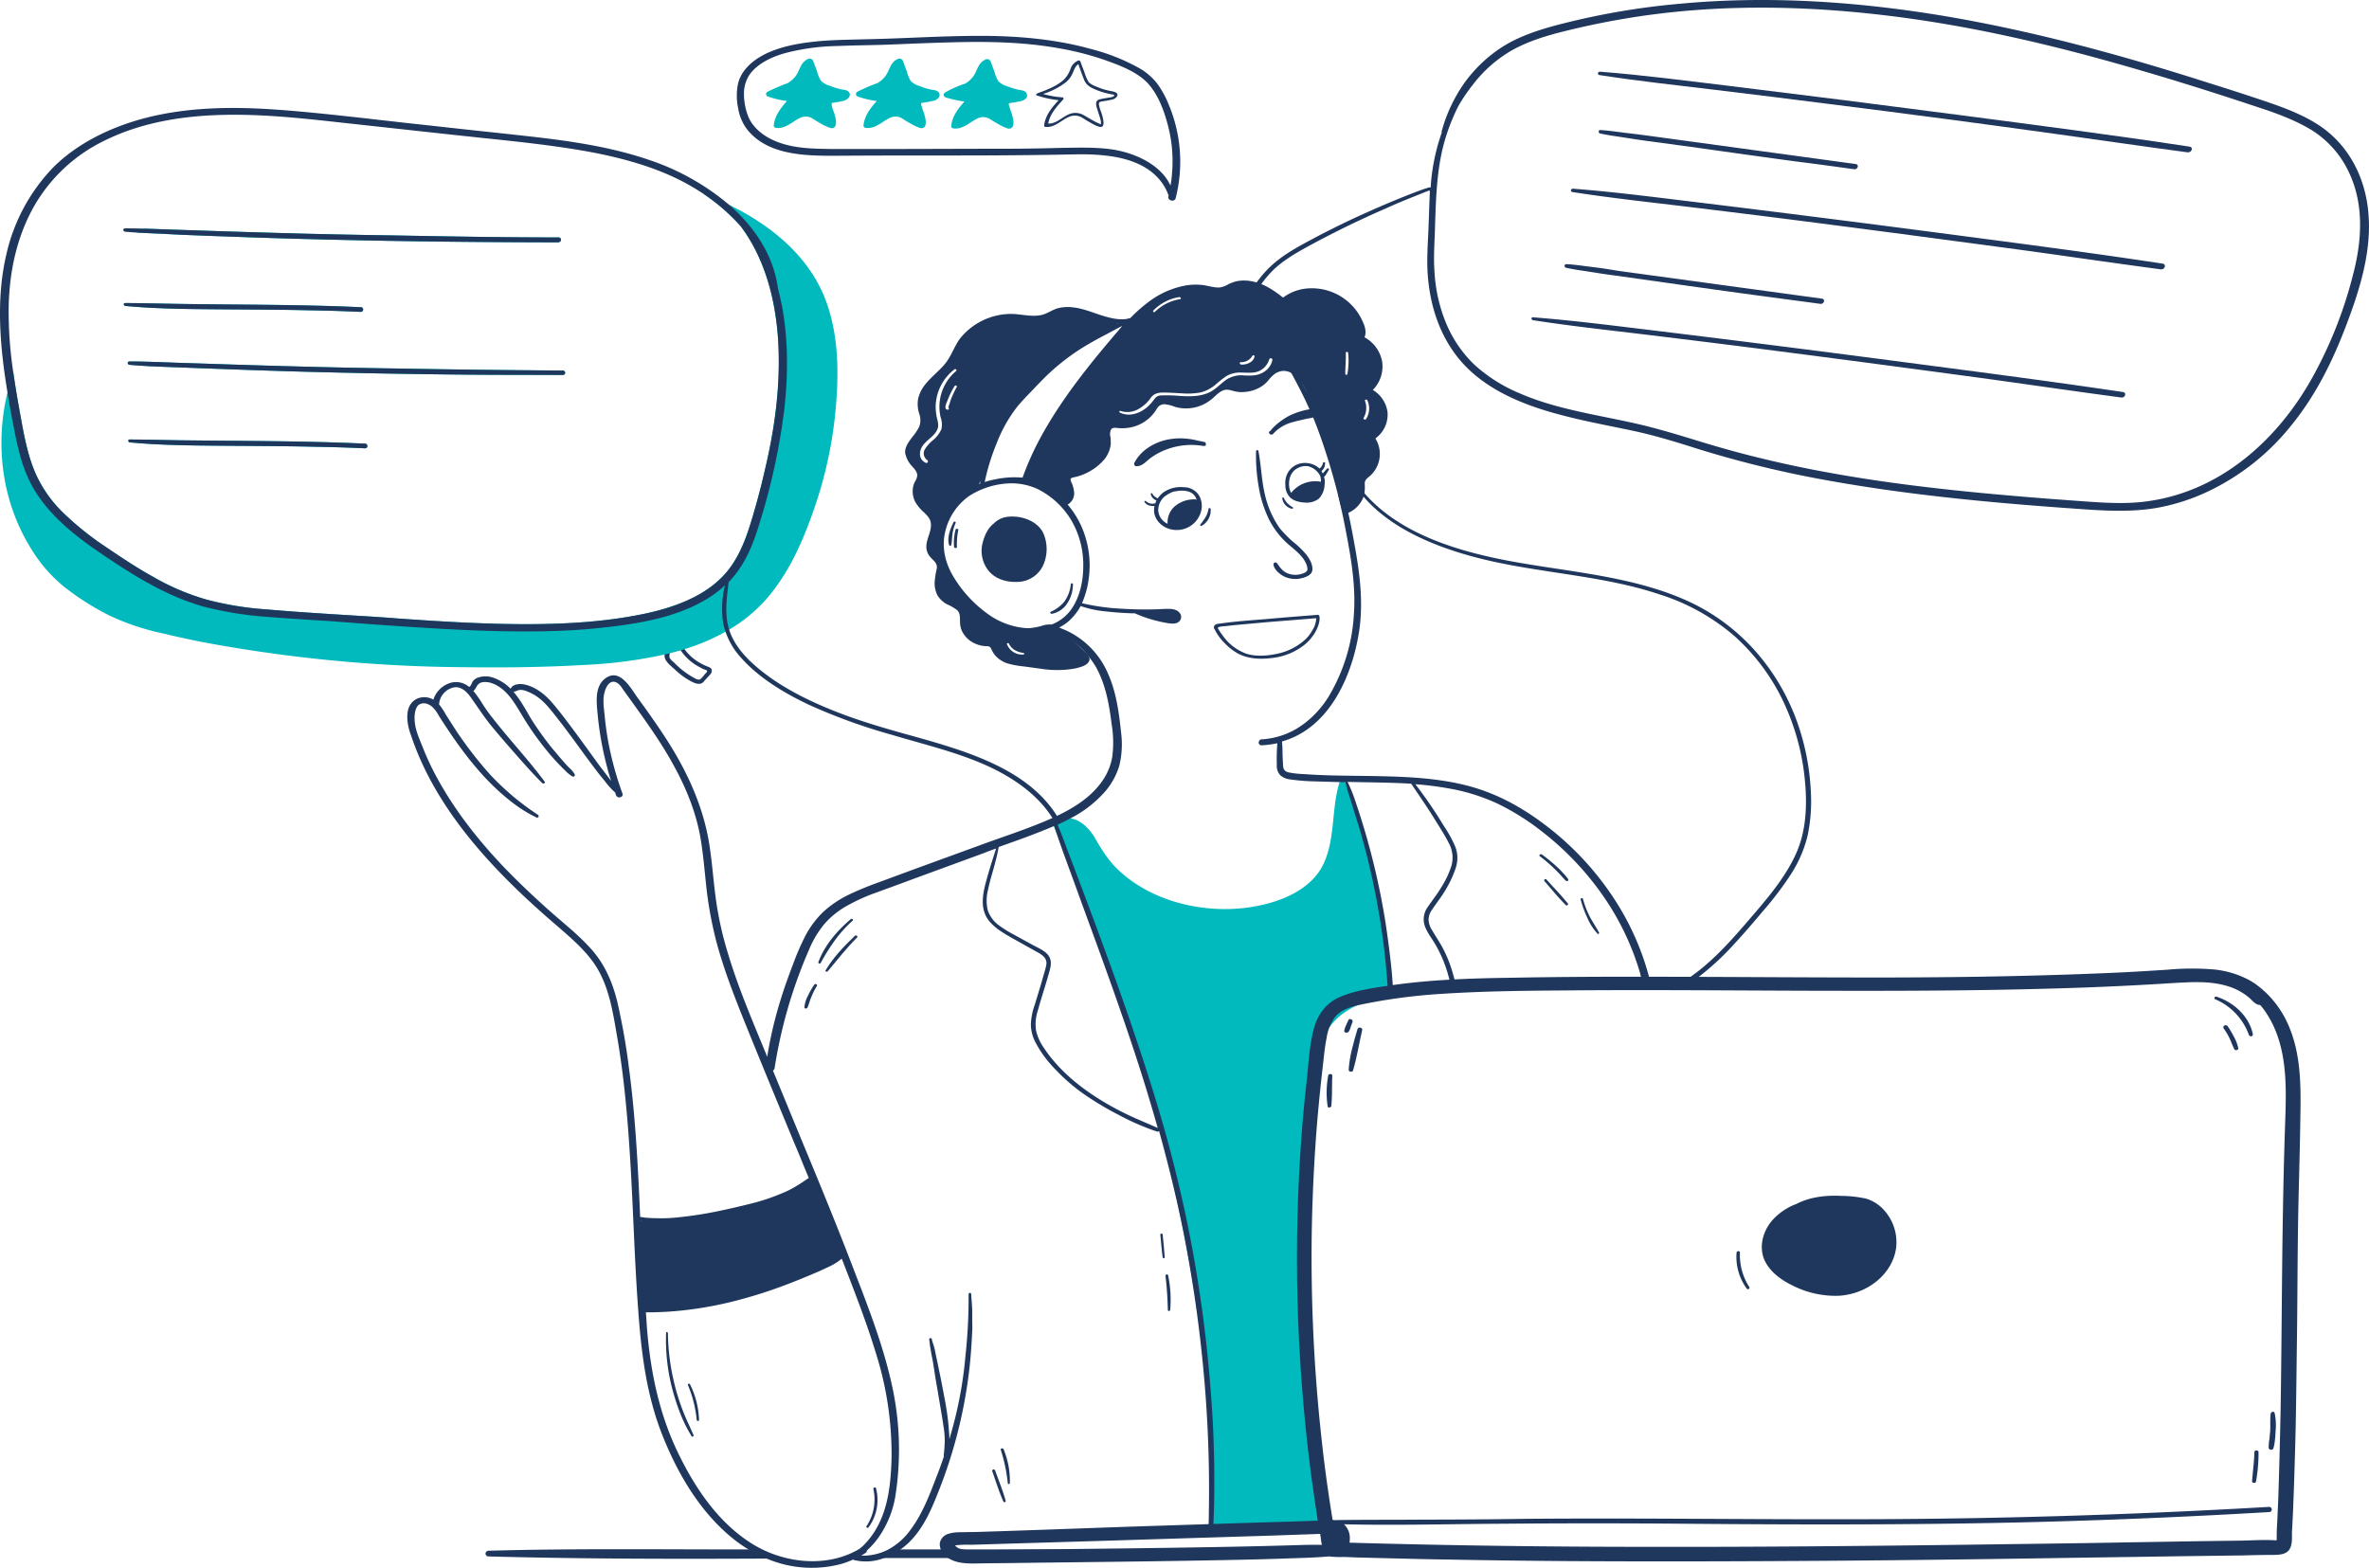 <svg id="Group_501" data-name="Group 501" xmlns="http://www.w3.org/2000/svg" xmlns:xlink="http://www.w3.org/1999/xlink" width="921.522" height="610" viewBox="0 0 921.522 610">
  <defs>
    <clipPath id="clip-path">
      <rect id="Rectangle_829" data-name="Rectangle 829" width="921.522" height="610" fill="none"/>
    </clipPath>
  </defs>
  <g id="Group_500" data-name="Group 500" clip-path="url(#clip-path)">
    <path id="Path_24108" data-name="Path 24108" d="M239.779,225.452a20.617,20.617,0,0,1-4.634-2.514A18.894,18.894,0,0,1,231.1,219a2.328,2.328,0,0,1-.162-.29,23.7,23.7,0,0,1-2.259-4.854.359.359,0,0,0-.1-.209l-.012-.012a.479.479,0,0,0-.684.012c-.209.1-.313.1-.405.209a18.574,18.574,0,0,0-3.336,4.032,8.685,8.685,0,0,0-.973,2.919,3.385,3.385,0,0,0,.266,1.819c.707,1.518,2.421,2.827,3.638,3.939a29.554,29.554,0,0,0,4.437,3.533c1.309.811,3.336,2.12,5.051,2.12a2.462,2.462,0,0,0,2.016-1.112c.707-.8,1.413-1.506,2.12-2.317a2.429,2.429,0,0,0,.811-1.923c-.1-.8-.915-1.112-1.726-1.413m-1.008,3.035a10.334,10.334,0,0,1-1.715,1.912c-.707.51-1.911-.2-2.618-.6a32.328,32.328,0,0,1-7.577-5.85c-.707-.614-1.61-1.321-1.807-2.12a5,5,0,0,1,.093-1.494,5.265,5.265,0,0,1,.405-1.228,11.517,11.517,0,0,1,2.329-3.835,10.152,10.152,0,0,0,1.529,3.9,19.864,19.864,0,0,0,7.646,6.685,8.907,8.907,0,0,0,1.715.811c.405.2.915.2.915.6s-.614.915-.915,1.216" transform="translate(35.367 33.839)" fill="#1f375d"/>
    <path id="Path_24109" data-name="Path 24109" d="M415.373,38.693a37.017,37.017,0,0,0-4.437-8.075,24,24,0,0,0-7.067-6.059A77.634,77.634,0,0,0,385.3,17.192c-13.323-3.73-27.445-5.039-41.37-5.144-15.35-.1-30.584,1.008-45.923,1.309-7.067.209-14.134.209-21.1,1.008-6.36.707-13.021,2.027-18.663,4.854-4.947,2.514-9.291,6.453-10.4,11.6a23.37,23.37,0,0,0,.1,9.488,18.116,18.116,0,0,0,3.429,8.075c8.075,10.3,23.112,10.392,35.728,10.3,15.142-.1,30.48-.1,45.413-.1s29.97-.1,45.008-.405c12.118-.3,26.947.51,34.72,10.3a19.794,19.794,0,0,1,3.128,5.746c0,.1-.1.209-.1.3-.394,1.622,2.433,2.329,2.827.707a57.376,57.376,0,0,0-2.722-36.527m1.309,26.947a35.158,35.158,0,0,1-.6,4.646c-3.626-8.075-13.821-12.825-23.112-14.134-6.754-.9-13.624-.6-20.482-.51q-11.052.313-22.1.313c-14.736,0-29.472.093-44.2.093h-22.1c-6.87-.093-13.925-.2-20.285-2.526-5.155-1.807-9.894-5.248-11.909-9.986a24.344,24.344,0,0,1-1.715-8.978,13.153,13.153,0,0,1,2.421-7.774c3.128-4.136,8.573-6.661,13.728-8.075A86.386,86.386,0,0,1,286.7,15.987c7.171-.3,14.238-.3,21.4-.6,7.472-.313,14.84-.614,22.3-.811,13.925-.405,28.059-.209,41.88,2.224a112.958,112.958,0,0,1,19.382,5.039c5.85,2.12,12.419,4.75,16.254,9.384s5.955,10.7,7.356,16.346a54.263,54.263,0,0,1,1.413,18.073" transform="translate(39.213 1.908)" fill="#1f375d"/>
    <path id="Path_24110" data-name="Path 24110" d="M257.692,32.638a79.009,79.009,0,0,1,7.973-3.431,10.626,10.626,0,0,0,2.826-2.422c2.018-2.421,1.917-5.752,5.349-7.065a1.453,1.453,0,0,1,1.716.908c.505,1.313,1.009,2.726,1.514,4.037a11.576,11.576,0,0,0,1.513,3.633,8.07,8.07,0,0,0,3.634,2.018,22.688,22.688,0,0,0,4.238,1.313c1.009.2,2.221.2,2.927,1.009a1.671,1.671,0,0,1,.1,2.119,4.3,4.3,0,0,1-2.322,1.413c-1.311.3-2.624.505-3.935.707-.505.1-.505,0-.505.5,0,.2.1.505.1.707a11.038,11.038,0,0,0,.505,1.716,17.241,17.241,0,0,1,.908,3.027c.3,1.313.606,4.441-2.018,3.836a16.7,16.7,0,0,1-3.331-1.514c-1.11-.606-2.12-1.211-3.23-1.917a4.987,4.987,0,0,0-5.147-.505c-3.027,1.413-5.55,4.239-9.183,3.937-.606,0-1.211-.4-1.11-1.009.4-3.735,2.624-6.661,5.147-9.487a35.588,35.588,0,0,1-7.368-1.716.957.957,0,0,1-.723-1.145q.007-.033.017-.066a.68.68,0,0,1,.4-.606" transform="translate(40.773 3.119)" fill="#00babe"/>
    <path id="Path_24111" data-name="Path 24111" d="M295.8,29.207a10.626,10.626,0,0,0,2.826-2.422c2.018-2.421,1.917-5.752,5.349-7.065a1.453,1.453,0,0,1,1.716.908c.505,1.313,1.009,2.725,1.514,4.037a13.224,13.224,0,0,0,1.513,3.734,8.07,8.07,0,0,0,3.634,2.018,22.689,22.689,0,0,0,4.238,1.313c1.009.2,2.221.2,2.928,1.009a1.671,1.671,0,0,1,.1,2.119,3.865,3.865,0,0,1-2.422,1.313c-1.311.3-2.624.5-3.935.707-.505.1-.505,0-.505.5a1.863,1.863,0,0,0,.2.707,11.034,11.034,0,0,0,.505,1.716,17.241,17.241,0,0,1,.908,3.027c.3,1.313.606,4.441-2.018,3.836a16.766,16.766,0,0,1-3.331-1.514c-1.11-.606-2.12-1.211-3.23-1.917a4.987,4.987,0,0,0-5.147-.505c-3.027,1.413-5.55,4.239-9.183,3.937-.606,0-1.211-.4-1.11-1.01.4-3.734,2.624-6.66,5.147-9.486a35.663,35.663,0,0,1-7.368-1.716,1.1,1.1,0,0,1-.706-1.211,2.113,2.113,0,0,1,.4-.606,70.195,70.195,0,0,1,7.973-3.431" transform="translate(45.553 3.119)" fill="#00babe"/>
    <path id="Path_24112" data-name="Path 24112" d="M325.246,29.381a10.626,10.626,0,0,0,2.826-2.422c2.018-2.421,1.917-5.752,5.349-7.065a1.453,1.453,0,0,1,1.716.908c.505,1.313,1.009,2.725,1.514,4.037a11.578,11.578,0,0,0,1.513,3.633,8.081,8.081,0,0,0,3.634,2.018,34.012,34.012,0,0,0,4.238,1.313c1.009.2,2.221.2,2.827,1.009a1.826,1.826,0,0,1,.2,2.119,3.865,3.865,0,0,1-2.422,1.313c-1.311.3-2.624.5-3.935.706-.505.1-.505,0-.505.505a1.863,1.863,0,0,0,.2.707,11.075,11.075,0,0,0,.505,1.716,17.241,17.241,0,0,1,.908,3.027c.3,1.313.606,4.441-2.018,3.937a16.766,16.766,0,0,1-3.331-1.514c-1.11-.606-2.12-1.211-3.23-1.917a4.987,4.987,0,0,0-5.147-.505c-3.027,1.413-5.55,4.239-9.183,3.937-.606,0-1.211-.4-1.11-1.01.4-3.734,2.624-6.66,5.147-9.486a43.416,43.416,0,0,1-7.368-1.615,1.1,1.1,0,0,1-.706-1.211,2.129,2.129,0,0,1,.4-.606,42.757,42.757,0,0,1,7.973-3.532" transform="translate(50.22 3.146)" fill="#00babe"/>
    <path id="Path_24113" data-name="Path 24113" d="M376.63,32.135a22.935,22.935,0,0,1-4.437-1.309c-1.309-.51-3.024-1.112-3.939-2.224a18.546,18.546,0,0,1-1.61-3.835c-.51-1.309-1.008-2.63-1.518-4.032a.667.667,0,0,0-.8-.405A5.189,5.189,0,0,0,361.4,23.25a11.8,11.8,0,0,1-2.526,4.344c-2.317,2.224-5.549,3.638-8.677,4.843-.6.2-1.112.405-1.715.6a1,1,0,0,1-.51.3c-.012.046-.023.081-.035.116a.44.44,0,0,0,.348.5,40.464,40.464,0,0,0,8.376,1.819c-2.734,2.919-5.248,6.047-5.653,9.882a.573.573,0,0,0,.6.51c3.533.3,5.955-2.526,8.886-3.835a5.61,5.61,0,0,1,5.746.5c1.112.707,2.12,1.321,3.232,1.923a13.17,13.17,0,0,0,3.232,1.413c1.912.3,1.413-2.224,1.2-3.232a17.134,17.134,0,0,0-.9-3.024,11.2,11.2,0,0,1-.51-1.715c-.2-.811-.5-1.726.811-1.923s2.618-.405,3.939-.707a3.1,3.1,0,0,0,2.016-1.112c1.2-1.715-1.518-2.12-2.63-2.317m1.216,2.224a4.329,4.329,0,0,1-1.61.394c-1.216.209-2.526.405-3.742.707-2.016.614-1.112,2.827-.707,4.147.3.9.614,1.912.915,2.815a12.449,12.449,0,0,1,.405,1.726v.707c.093.3,0,.3-.209.2l-.5-.2c-2.12-.915-3.939-2.12-5.955-3.232a6.314,6.314,0,0,0-4.854-.707c-3.221.9-5.642,4.136-8.978,3.939.6-3.638,3.336-6.661,5.85-9.4a.6.6,0,0,0,.1-.394.461.461,0,0,0-.5-.405A37,37,0,0,1,350.6,33.34a28.472,28.472,0,0,0,8.573-4.333A8.761,8.761,0,0,0,362,25.474c.614-1.216,1.008-2.931,2.329-3.73.707,2.016,1.413,4.032,2.213,6.047s2.329,2.931,4.449,3.835a29.458,29.458,0,0,0,6.661,1.923c.6.1,1.008.405.2.811" transform="translate(55.145 3.218)" fill="#1f375d"/>
    <path id="Path_24114" data-name="Path 24114" d="M42.1,101.778c6.464,0,12.917.2,19.382.3,24.016.405,48.135.2,72.151,1.309a.913.913,0,1,1,.266,1.807.126.126,0,0,1-.058.012h-.209q-9.679-.452-19.37-.6c-12.315-.3-24.525-.3-36.84-.405-11.805-.1-23.61-.209-35.323-1.309-.707-.209-.707-1.112,0-1.112" transform="translate(6.588 16.131)" fill="#00babe"/>
    <path id="Path_24115" data-name="Path 24115" d="M135.1,149.208a.916.916,0,0,1,.209,1.819H135.1q-9.679-.452-19.37-.6c-12.315-.3-24.525-.3-36.84-.405-11.805-.1-23.61-.2-35.323-1.309-.6-.209-.707-1.112,0-1.112,6.464,0,12.917.2,19.382.3,24.016.3,48.135.2,72.151,1.309" transform="translate(6.828 23.394)" fill="#00babe"/>
    <path id="Path_24116" data-name="Path 24116" d="M57.961,78.9c-3.962-.232-8.028-.336-12.048-.579.927-.533,1.854-1.043,2.792-1.529,3.765.1,7.542.266,11.272.382,6.152.207,12.419.405,18.571.614,21.8.707,43.594,1.309,65.5,1.61,22,.405,44,.811,65.9.811a.9.9,0,0,1,.985.834.919.919,0,0,1-.776.985.29.29,0,0,1-.209.093c-12.407,0-24.827-.093-37.141-.2-21.791-.209-43.7-.6-65.49-1.216-11.006-.3-22-.707-33.006-1.1-5.445-.209-10.9-.405-16.346-.707" transform="translate(7.277 12.171)" fill="#00babe"/>
    <path id="Path_24117" data-name="Path 24117" d="M146.244,124.1q33,.608,65.9.811a.907.907,0,0,1,.915.9.828.828,0,0,1-.846.811h-.07c-12.407,0-24.827,0-37.141-.1-21.791-.2-43.7-.6-65.49-1.2-11.006-.313-22-.707-33.006-1.112l-16.346-.614c-5.445-.2-11.1-.394-16.555-.9-.9-.1-1.008-1.309,0-1.309,6.163,0,12.419.3,18.571.5s12.419.405,18.571.614c21.8.707,43.594,1.309,65.5,1.61" transform="translate(6.797 19.238)" fill="#00babe"/>
    <path id="Path_24118" data-name="Path 24118" d="M325.232,145.942a162.91,162.91,0,0,1-8.573,41.578c-4.344,12.512-9.789,25.232-18.976,35.624a59.328,59.328,0,0,1-14.134,11.5c-.463.29-.927.556-1.39.811a79.562,79.562,0,0,1-15.929,6.777,2,2,0,0,1-.243.081l-1.286.382c-1.4.417-2.827.8-4.263,1.159-.66.162-1.321.324-1.981.475a181.208,181.208,0,0,1-30.92,4.043c-15.431.9-30.978,1.112-46.421.9A572.365,572.365,0,0,1,86.455,240.9c-7.774-1.309-15.443-2.919-23.008-4.738A95.584,95.584,0,0,1,42.559,229.2,103.648,103.648,0,0,1,24.892,218a57.367,57.367,0,0,1-13.114-15.234C.645,184.682-2.089,162.717,2.835,142.385a78.606,78.606,0,0,1,2.271-7.727c.88,6.233,2.016,12.6,3.232,19.254,1.321,7.275,2.734,13.832,5.457,20.088a49.769,49.769,0,0,0,11.5,15.941,116.091,116.091,0,0,0,15.744,12.512c7.264,4.947,12.917,8.584,18.362,11.608A92.349,92.349,0,0,0,80.2,222.947a123.125,123.125,0,0,0,23.413,3.835c11.5,1.008,23.2,1.715,34.512,2.421,5.051.3,10.195.6,15.246,1.008l1.2.1c15.744,1.112,32,2.12,48.043,2.213,19.173.1,34.407-1.2,47.939-4.032,16.242-3.429,27.248-9.384,33.6-18.269,4.043-5.653,6.267-12.106,7.982-17.655,2.016-6.661,3.927-13.728,5.549-20.992,3.835-16.346,5.445-30.781,5.144-44.312-.3-15.13-3.429-34.512-14.84-49.642a76.329,76.329,0,0,0-14.481-12.558c3.441,1.309,6.824,2.769,10.114,4.368,16.543,8.063,30.7,19.9,37.176,36.238,5.039,12.825,5.445,26.842,4.437,40.269" transform="translate(0.077 10.313)" fill="#00babe"/>
    <path id="Path_24119" data-name="Path 24119" d="M537.339,43.671c3.633.2,7.266.807,10.8,1.211s7.367.908,11,1.413c25.836,3.532,51.773,7.065,77.609,10.6,1.513.2.807,2.22-.606,2.018-7.266-1.009-14.633-2.018-21.9-2.926-12.816-1.716-25.734-3.532-38.551-5.349l-19.276-2.624c-3.229-.4-6.358-.908-9.587-1.413s-6.46-.908-9.588-1.615a.759.759,0,0,1-.4-.908.462.462,0,0,1,.505-.4" transform="translate(85.08 6.921)" fill="#1f375d"/>
    <path id="Path_24120" data-name="Path 24120" d="M547.836,91.534c25.836,3.532,51.772,7.065,77.608,10.6,1.514.2.807,2.22-.6,2.018l-21.9-2.926c-12.816-1.716-25.735-3.532-38.551-5.349l-19.276-2.725c-3.23-.4-6.459-.908-9.588-1.413s-6.459-.908-9.588-1.615a.765.765,0,0,1-.6-.806c0-.4.4-.606.807-.606,3.633.2,7.266.807,10.8,1.211S544.2,91.028,547.836,91.534Z" transform="translate(83.262 14.06)" fill="#1f375d"/>
    <path id="Path_24121" data-name="Path 24121" d="M617.634,75.973c-14.836-1.917-29.771-3.734-44.607-5.55-15.037-1.817-30.075-3.431-45.011-5.753a.622.622,0,0,1-.527-.707.639.639,0,0,1,.023-.1.759.759,0,0,1,.707-.5c16.853,1.311,33.706,3.532,50.459,5.55q44.658,5.45,89.315,11.3c29.872,3.935,59.846,7.771,89.617,12.312,1.615.2.908,2.421-.707,2.22-16.651-2.22-33.3-4.642-49.955-6.964-29.872-4.036-59.543-7.973-89.314-11.807" transform="translate(83.604 10.042)" fill="#1f375d"/>
    <path id="Path_24122" data-name="Path 24122" d="M626.792,36.686c-14.836-1.917-29.771-3.734-44.708-5.55-15.037-1.817-30.075-3.431-45.011-5.753-.807-.1-.6-1.412.2-1.311,16.854,1.311,33.708,3.532,50.461,5.55q44.658,5.45,89.315,11.3c29.872,3.935,59.846,7.77,89.617,12.312,1.615.2.908,2.32-.707,2.22-16.651-2.22-33.3-4.642-49.955-6.964Q671.5,42.288,626.792,36.686" transform="translate(85.042 3.814)" fill="#1f375d"/>
    <path id="Path_24123" data-name="Path 24123" d="M514.877,106.568c16.854,1.313,33.607,3.533,50.461,5.552q44.656,5.448,89.314,11.3c29.873,3.935,59.846,7.771,89.618,12.212,1.615.2.908,2.421-.707,2.118-16.652-2.219-33.3-4.641-49.956-6.963q-44.505-6.054-89.213-11.807c-14.836-1.917-29.772-3.734-44.608-5.55-15.036-1.817-30.073-3.431-45.01-5.753a.624.624,0,0,1-.528-.707.587.587,0,0,1,.023-.1A.529.529,0,0,1,514.877,106.568Z" transform="translate(81.505 16.888)" fill="#1f375d"/>
    <path id="Path_24124" data-name="Path 24124" d="M854.828,82.377c-1.2-12.813-7.055-25.325-18.663-33.3-6.163-4.147-13.219-6.87-20.285-9.291-7.97-2.722-16.149-5.341-24.224-7.866-32.9-10.5-66.509-19.683-100.812-25.533C656.725.634,621.7-1.787,587.192,1.445a287.3,287.3,0,0,0-48.946,8.573c-7.067,1.923-14.134,4.344-20.181,8.179A54.277,54.277,0,0,0,503.12,32.423a59.8,59.8,0,0,0-8.677,18.466.713.713,0,0,0,0,.614,79.94,79.94,0,0,0-4.136,18.663c-.1.915-.1,1.819-.2,2.734a3.985,3.985,0,0,0-1.518.3c-1.61.5-3.232,1.1-4.842,1.715-6.256,2.421-12.512,5.039-18.571,7.774-6.152,2.722-12.315,5.746-18.374,8.874-5.642,3.024-11.5,5.955-16.439,9.894a39.9,39.9,0,0,0-6.766,6.858c-.417.51-.823,1.031-1.2,1.576a26.446,26.446,0,0,0-1.518,2.363,18.46,18.46,0,0,0-1.112,2.12,16.853,16.853,0,0,0-.707,2.12c-.3.707.9,1.112,1.2.405.51-1.008,1.112-1.819,1.726-2.931.6-1.008,1.309-2.12,2.016-3.128.069-.1.151-.209.232-.313a42.127,42.127,0,0,1,4.507-5.341c3.835-3.73,8.48-6.453,13.218-9.083,10-5.445,20.285-10.5,30.781-15.037,2.827-1.309,5.758-2.526,8.677-3.73l4.541-1.819c.313-.1,2.63-1.112,3.742-1.413a.361.361,0,0,0,.1.3c-.208,4.437-.313,8.886-.51,13.323-.2,6.557-.811,13.021-.3,19.474,1.008,13.021,5.445,26.147,15.338,35.937,10.195,10.09,24.722,15.431,39.053,18.965,8.376,2.12,16.659,3.638,25.232,5.456s16.752,4.333,25.023,6.963a415.047,415.047,0,0,0,50.464,12.315c33.909,6.152,68.525,9.175,103.037,11.5,8.376.5,16.856.707,25.232-.707a78.713,78.713,0,0,0,20.193-6.464,91.675,91.675,0,0,0,32.287-25.626c9.488-11.608,16.045-24.931,21.2-38.45,5.445-14.238,10.287-29.576,8.77-44.718m-5.85,24.224a166.116,166.116,0,0,1-15.941,40.374c-12.72,22.9-34.616,44-63.984,48.031-8.376,1.216-17.053.614-25.533,0-8.283-.6-16.451-1.2-24.722-1.912-16.856-1.413-33.712-3.128-50.464-5.457-16.451-2.317-32.9-5.248-49.051-9.175-8.075-1.923-16.045-4.147-24.016-6.569-8.179-2.514-16.346-5.039-24.722-6.963-15.443-3.533-31.592-5.653-46.027-12a60.36,60.36,0,0,1-17.354-11.006,47.526,47.526,0,0,1-11.2-16.555A60.866,60.866,0,0,1,491.616,106c-.5-6.256.1-12.419.208-18.675.405-11.5.707-23.008,4.24-34.21a78.761,78.761,0,0,1,4.738-11.7,65.9,65.9,0,0,1,5.654-8.376,51.357,51.357,0,0,1,15.535-13.624c6.267-3.441,13.23-5.561,20.193-7.275,7.669-1.912,15.443-3.533,23.2-4.843C598.7,1.642,632.605,1.943,666.213,5.882s66.509,11.712,98.7,21.1c16.045,4.646,31.882,9.685,47.626,14.933,7.067,2.317,14.134,4.947,20.39,8.781a38.446,38.446,0,0,1,13.52,14.632c6.87,12.917,6.059,27.653,2.526,41.277" transform="translate(66.411 0)" fill="#1f375d"/>
    <path id="Path_24125" data-name="Path 24125" d="M454.811,161.137c1.413,2.018,2.926,3.935,4.541,5.854,13.523,15.138,35.323,21.9,55.709,25.735,23.716,4.439,48.643,5.853,70.442,16.046,19.679,9.284,33.506,25.734,40.772,44.3a93.387,93.387,0,0,1,6.156,28.763,65.624,65.624,0,0,1-1.212,17.762,49.06,49.06,0,0,1-6.964,15.743,126.483,126.483,0,0,1-10.495,13.726c-3.634,4.34-7.267,8.577-11.1,12.716a102.773,102.773,0,0,1-12.312,11.606,59.226,59.226,0,0,1-6.559,4.642,25.891,25.891,0,0,0-2.725-.5l1.312-.808c9.688-5.955,17.258-14.23,24.423-22.5,7.468-8.679,15.44-17.56,19.982-27.754s4.34-22.1,2.825-33a91.649,91.649,0,0,0-8.881-28.156,80.82,80.82,0,0,0-18.165-23.515,82.6,82.6,0,0,0-28.965-16.046c-22.3-7.468-46.423-8.174-69.23-13.825-19.579-4.845-40.369-13.625-50.36-30.377C453.5,161.036,454.508,160.531,454.811,161.137Z" transform="translate(71.935 25.496)" fill="#1f375d"/>
    <path id="Path_24126" data-name="Path 24126" d="M411.293,311.886l-.139-.209c-11.655-18.513-35.67-25.348-56.882-31.279-10.994-3.034-22.1-6.267-32.6-10.7-10.183-4.24-20.181-9.582-28.256-16.753-4.333-3.835-8.075-8.375-9.789-13.727-1.911-6.047-.9-12.3-.2-18.466a38.461,38.461,0,0,0,4.032-4.948c4.043-5.849,6.36-12.511,8.075-18.257a249.716,249.716,0,0,0,9.592-44.406c1.61-14.84,1.309-27.954-1.008-40.177-.51-2.213-.915-4.437-1.518-6.557-1.413-10.9-7.171-21.293-16.555-30.271-.765-.73-1.541-1.435-2.352-2.132A94.383,94.383,0,0,0,252.44,56.45c-15.338-5.248-31.789-7.473-46.015-9.083-11.608-1.31-23.61-2.527-35.126-3.836l-15.732-1.715c-4.147-.51-8.283-.9-12.315-1.413-12.825-1.413-26.147-2.931-39.261-3.73-18.768-1.111-33.8,0-47.232,3.429-14.829,3.835-27.445,10.6-36.133,19.37A71.158,71.158,0,0,0,2.46,93.289C-.46,105.8-.761,119.622,1.452,137.082c.429,3.3.927,6.6,1.46,9.869.7,4.333,1.471,8.608,2.282,12.743,1.413,7.264,2.827,14.331,5.955,20.992C17,193.2,28.5,202.282,39.1,209.453c12,8.166,24.919,16.439,39.655,20.678a133.184,133.184,0,0,0,24.328,4.044c6.152.5,12.407.9,18.466,1.309l6.661.4,13.114,1.009c12.616.9,25.638,1.818,38.555,2.421,8.886.4,16.856.6,24.224.6,9.685,0,18.362-.3,26.634-1.1,14.539-1.413,29.681-3.533,42.088-10.3a42.718,42.718,0,0,0,9.187-6.557,37.519,37.519,0,0,0-.707,14.633,27.238,27.238,0,0,0,.927,3.428,28.094,28.094,0,0,0,5.827,9.895c6.87,7.866,16.659,13.82,26.448,18.466a222.485,222.485,0,0,0,32.195,11.7c11.805,3.532,24.12,6.463,35.218,11.2,10.994,4.7,21.293,11.469,27.468,21.212.058.093.127.2.185.29.6,1.008,2.317.1,1.715-.9m-160.66-78.824c-13.531,2.827-28.765,4.136-47.939,4.032-16.045-.092-32.3-1.1-48.043-2.213l-1.2-.1c-5.051-.405-10.195-.706-15.246-1.008-11.307-.707-23.008-1.413-34.512-2.42a123.216,123.216,0,0,1-23.413-3.835,92.355,92.355,0,0,1-20.795-8.887c-5.445-3.023-11.1-6.661-18.362-11.607a116.1,116.1,0,0,1-15.744-12.513,49.765,49.765,0,0,1-11.5-15.94c-2.722-6.256-4.136-12.813-5.457-20.088-1.216-6.651-2.352-13.023-3.232-19.255a157.922,157.922,0,0,1-1.807-25.649c.3-14.238,3.325-26.749,8.978-37.443A63.115,63.115,0,0,1,40.2,49.186c28.36-14.226,62.779-10.5,90.432-7.472l33.2,3.638L180.59,47.17c3.128.3,6.36.707,9.488,1.008,12.616,1.309,25.533,2.722,38.149,4.947,17.157,3.128,30.167,7.461,40.872,13.718q2.294,1.319,4.483,2.791a76.294,76.294,0,0,1,14.481,12.559c11.411,15.129,14.539,34.51,14.84,49.642.3,13.531-1.309,27.965-5.144,44.312-1.622,7.263-3.533,14.331-5.549,20.992-1.715,5.549-3.939,12-7.982,17.654-6.349,8.887-17.354,14.84-33.6,18.269" transform="translate(0 5.747)" fill="#1f375d"/>
    <path id="Path_24127" data-name="Path 24127" d="M211.644,81.055a.919.919,0,0,1-.776.985.29.29,0,0,1-.209.093c-12.407,0-24.827-.093-37.141-.2-21.791-.209-43.7-.6-65.49-1.216-11.006-.3-22-.707-33.006-1.1-5.445-.209-10.9-.405-16.346-.707-3.962-.232-8.028-.336-12.048-.579-1.518-.093-3.012-.2-4.507-.336-.9-.1-1.008-1.309,0-1.309,2.421,0,4.854.046,7.3.116,3.765.1,7.542.266,11.272.382,6.152.209,12.419.405,18.571.614,21.8.707,43.594,1.309,65.5,1.61,22,.405,44,.811,65.9.811a.9.9,0,0,1,.985.834" transform="translate(6.562 12.155)" fill="#1f375d"/>
    <path id="Path_24128" data-name="Path 24128" d="M213.054,125.814a.828.828,0,0,1-.846.811h-.07c-12.407,0-24.827,0-37.141-.1-21.791-.2-43.7-.6-65.49-1.2-11.006-.313-22-.707-33.006-1.112l-16.346-.614c-5.445-.2-11.1-.394-16.555-.9-.9-.1-1.008-1.309,0-1.309,6.163,0,12.419.3,18.571.5s12.419.405,18.571.614c21.8.707,43.594,1.309,65.5,1.61q33,.608,65.9.811a.907.907,0,0,1,.915.9" transform="translate(6.797 19.238)" fill="#1f375d"/>
    <path id="Path_24129" data-name="Path 24129" d="M134.671,104.164a.914.914,0,0,1-.776,1.031.126.126,0,0,1-.058.012h-.209q-9.679-.452-19.37-.6c-12.315-.3-24.525-.3-36.84-.405-11.805-.1-23.61-.209-35.323-1.309-.707-.209-.707-1.112,0-1.112,6.464,0,12.917.2,19.382.3,24.016.405,48.135.2,72.151,1.309a.92.92,0,0,1,1.043.776" transform="translate(6.588 16.131)" fill="#1f375d"/>
    <path id="Path_24130" data-name="Path 24130" d="M136.088,150.054a.906.906,0,0,1-.776.973H135.1q-9.679-.452-19.37-.6c-12.315-.3-24.525-.3-36.84-.405-11.805-.1-23.61-.2-35.323-1.309-.6-.209-.707-1.112,0-1.112,6.464,0,12.917.2,19.382.3,24.016.3,48.135.2,72.151,1.309a.913.913,0,0,1,.985.846" transform="translate(6.828 23.394)" fill="#1f375d"/>
    <path id="Path_24131" data-name="Path 24131" d="M355.414,278.488a1.091,1.091,0,0,1,.657-1.4l.05-.017h.1c6.358-1.716,11.1,3.028,13.725,7.57s5.349,8.982,9.487,12.716c13.624,12.615,35.423,17.359,54.194,13.422,10.9-2.22,21.6-7.468,25.634-17.358,4.036-9.689,2.624-20.487,5.651-30.377a1.26,1.26,0,0,1,1.617-.748c.034.013.066.027.1.042a1.221,1.221,0,0,1,.707.707c2.22,5.853,4.239,11.707,5.955,17.66a283.756,283.756,0,0,1,11.2,63.681,1.175,1.175,0,0,1-1.229,1.117c-.028,0-.056,0-.082-.007v.4l-.4.1a11.775,11.775,0,0,0-2.018.5c-5.651,1.413-11.1,3.532-15.542,7.165-5.045,4.138-7.973,10.194-9.284,16.148a126.152,126.152,0,0,0-1.817,13.825c-.505,4.845-1.009,9.689-1.413,14.532-.807,9.588-1.412,19.175-1.614,28.763-.1,4.34,0,8.577-.2,12.917-.1,3.735-.3,7.469-.5,11.2-.707,13.422-1.514,27.652,2.926,40.569,0,.4-.1.807-.1,1.313a102.052,102.052,0,0,0,0,22.2,45.5,45.5,0,0,0,2.725,11.505c.3.606.606,1.311.908,1.917,0,.505.1,1.11.1,1.615.3,4.44.908,8.881,1.413,13.221a46.166,46.166,0,0,1,.5,8.376,27.449,27.449,0,0,0-5.752-.2,46.674,46.674,0,0,0-8.478,1.716c-1.816.5-3.532,1.11-5.349,1.716-1.11.3-2.32.706-3.431,1.009a59.449,59.449,0,0,0-11.2-.4l-7.266-.4a1.631,1.631,0,0,1-1.615-1.413,521.116,521.116,0,0,0-3.028-61.461,649.083,649.083,0,0,0-21.192-107.481c-5.046-17.762-10.8-35.221-17.057-52.579C368.13,314.719,360.965,297.36,353.9,280a1.189,1.189,0,0,1,1.514-1.514Z" transform="translate(56.081 41.561)" fill="#00babe"/>
    <path id="Path_24132" data-name="Path 24132" d="M409.048,221.563c-1.008-1.309-2.722-1.622-4.449-1.622-2.213,0-4.333.209-6.557.209-4.634.1-9.175-.1-13.821-.405A84.712,84.712,0,0,1,371,217.729a34.278,34.278,0,0,0,2.618-9.488,37.745,37.745,0,0,0-2.317-19.173,35.463,35.463,0,0,0-12.211-15.547,24.055,24.055,0,0,0-9.187-4.333c-.3,0-.6-.1-.9-.1a157.281,157.281,0,0,1,12.917-24.63,266.442,266.442,0,0,1,17.551-23.506c3.533-4.24,7.171-8.48,10.8-12.72.707-.707-.093-1.61-1.008-1.216-1.541.626-3.047,1.3-4.541,2.027q-2,.956-3.927,2.016c-2.734,1.413-5.457,2.827-8.075,4.344a81.9,81.9,0,0,0-14.539,10.484q-6.5,6.065-12.407,12.72a52.178,52.178,0,0,0-8.677,14.134,74.62,74.62,0,0,0-5.607,17.679c-.058.266-.1.521-.151.788a3.909,3.909,0,0,0-.394.116,6.349,6.349,0,0,0-1.02.382,25.247,25.247,0,0,0-13.624,32c2.526,6.256,7.171,12.106,12.419,16.752a35.118,35.118,0,0,0,18.258,8.978,27.083,27.083,0,0,0,12.6-1.147,20.562,20.562,0,0,0,2.433-1.054.221.221,0,0,0,.116-.058,18.28,18.28,0,0,0,3.626-2.375,22.67,22.67,0,0,0,4.738-5.955,41.354,41.354,0,0,0,9.083,2.016c3.638.405,7.368.707,11.1.811h1.008c.1.093.209.2.313.2A53.173,53.173,0,0,0,404.4,225.5c1.413.2,3.128.394,4.24-.51l.1-.1a2.387,2.387,0,0,0,.3-3.325m-22.3-111.725c-12.315,14.238-24.224,28.87-32.809,45.216a112.849,112.849,0,0,0-6.047,13.832,34.6,34.6,0,0,0-7.97.2,17.476,17.476,0,0,0-2.329.405,29.251,29.251,0,0,0-4.437,1.112,86.193,86.193,0,0,1,4.646-15.037,55.279,55.279,0,0,1,8.063-14.331c1.819-2.224,3.939-4.344,5.955-6.464s4.043-4.24,6.163-6.256a86.306,86.306,0,0,1,13.728-10.5c2.827-1.715,5.746-3.325,8.677-4.843,2.12-1.112,4.24-2.329,6.36-3.336m-19.579,109.8a16.752,16.752,0,0,1-8.075,6.43,21.142,21.142,0,0,1-7.171,1.448q-.9.017-1.807-.035a28.976,28.976,0,0,1-15.953-5.723,48.411,48.411,0,0,1-13.021-14.122c-3.232-5.248-4.738-11.307-3.429-17.262a23.507,23.507,0,0,1,9.384-14.331,31.126,31.126,0,0,1,16.346-4.947,24.309,24.309,0,0,1,10.3,2.224,31.829,31.829,0,0,1,13.323,12.512A34.354,34.354,0,0,1,371.5,203.1c0,5.642-1.112,11.6-4.333,16.543" transform="translate(49.882 16.946)" fill="#1f375d"/>
    <path id="Path_24133" data-name="Path 24133" d="M334.329,176.195a8.987,8.987,0,0,1,5.349-2.624,16.442,16.442,0,0,1,5.854.4c3.633.909,6.963,3.129,8.275,6.46a15.458,15.458,0,0,1-.505,12.514,11.237,11.237,0,0,1-9.689,5.953c-4.339.2-8.678-1.11-11.3-4.339a12.265,12.265,0,0,1-2.322-10.8C330.6,181.241,331.907,178.011,334.329,176.195Z" transform="translate(52.239 27.494)" fill="#1f375d"/>
    <path id="Path_24134" data-name="Path 24134" d="M321.261,175.724a14.66,14.66,0,0,0-1.211,4.239c-.2,1.412-.2,2.926-.505,4.34-.1.4-.707.3-.807,0-.908-2.827.4-6.257,1.716-8.881.2-.505,1.009-.2.807.3" transform="translate(50.471 27.762)" fill="#1f375d"/>
    <path id="Path_24135" data-name="Path 24135" d="M321.977,178.168a27.961,27.961,0,0,0-.505,6.459c0,.606-1.009.606-1.11,0a19.043,19.043,0,0,1,.606-6.761c.2-.505,1.211-.3,1.009.3" transform="translate(50.764 28.145)" fill="#1f375d"/>
    <path id="Path_24136" data-name="Path 24136" d="M358.126,203.02a13.847,13.847,0,0,0,2.523-6.762c0-.5.908-.5.807,0a13.224,13.224,0,0,1-2.221,7.469,9.169,9.169,0,0,1-5.954,4.036c-.505.1-.908-.6-.4-.807a14.407,14.407,0,0,0,5.248-3.935" transform="translate(55.893 31.046)" fill="#1f375d"/>
    <path id="Path_24137" data-name="Path 24137" d="M408.664,149.27a.321.321,0,0,0,.012-.1.522.522,0,0,0-.521-.5,14.223,14.223,0,0,0-2.317-.5,27.621,27.621,0,0,0-5.758-.915,24.088,24.088,0,0,0-8.469,1.008c-4.646,1.518-8.677,4.449-10.7,8.48a.842.842,0,0,0-.093.51.878.878,0,0,0,.9.8c2.421,0,3.835-2.016,5.549-3.232a25.152,25.152,0,0,1,6.256-3.325,27.334,27.334,0,0,1,14.238-1.309.7.7,0,0,0,.6-.1c.3,0,.5-.3.3-.811" transform="translate(60.356 23.332)" fill="#1f375d"/>
    <path id="Path_24138" data-name="Path 24138" d="M403.534,177.552a.372.372,0,0,1-.505-.505,28.506,28.506,0,0,0,2.019-2.826,10.216,10.216,0,0,0,1.211-3.329c.1-.4.807-.3.807.1a6.94,6.94,0,0,1-3.532,6.559" transform="translate(63.871 27.045)" fill="#1f375d"/>
    <path id="Path_24139" data-name="Path 24139" d="M405.395,166.661a6.929,6.929,0,0,0-5.758-3.024,11.939,11.939,0,0,0-7.866,1.911,10.741,10.741,0,0,0-2.329,2.421,4.731,4.731,0,0,1-2.12-1.807c0-.209-.2-.209-.3-.209-.2,0-.3.209-.3.405a3.557,3.557,0,0,0,2.224,2.421,4.932,4.932,0,0,0-.405,1.112c-.2,0-.406.1-.6.1a2.7,2.7,0,0,1-1.216,0,3.151,3.151,0,0,1-1.819-.915c-.093-.093-.3-.2-.405-.093a.247.247,0,0,0-.2.394,3.079,3.079,0,0,0,2.12,1.413,9.62,9.62,0,0,0,1.819.209,3.637,3.637,0,0,0-.208,1.112c-.3,4.333,3.638,7.97,8.376,8.167a9.793,9.793,0,0,0,10-7.669,8.246,8.246,0,0,0-1.008-5.955m-2.329,1.715a11.369,11.369,0,0,0-7.461,3.128,8.367,8.367,0,0,0-2.329,6.36,6.206,6.206,0,0,1-3.626-4.947,7.037,7.037,0,0,1,2.213-5.445,12.459,12.459,0,0,1,3.742-2.12c.6-.1,1.309-.2,1.911-.3,2.016-.209,4.449,0,5.85,1.413a5.151,5.151,0,0,1,1.216,2.016,3.733,3.733,0,0,0-1.518-.1" transform="translate(60.903 25.925)" fill="#1f375d"/>
    <path id="Path_24140" data-name="Path 24140" d="M448.455,157.7c-.2-.105-.405-.21-.6,0-.6.6-1.112,1.2-1.622,1.806l-.093.1a3.862,3.862,0,0,0-.51-.9,6.115,6.115,0,0,0,.811-.915,4.032,4.032,0,0,0,.6-2.213c.1-.405-.707-.51-.811-.1a3.66,3.66,0,0,1-1.309,2.225,8.544,8.544,0,0,0-7.368-2.027,7.684,7.684,0,0,0-4.541,2.93,8.122,8.122,0,0,0-1.413,5.445,6.675,6.675,0,0,0,1.819,4.854c1.413,1.413,3.73,1.912,5.758,2.016a7.657,7.657,0,0,0,5.445-1.518,8.222,8.222,0,0,0,2.224-5.352,6.517,6.517,0,0,0-.209-3.128,2.589,2.589,0,0,0,.707-.8c.405-.614.811-1.321,1.216-2.027a.592.592,0,0,0-.1-.393m-3.024,5.143a11.929,11.929,0,0,0-11.608,4.333,7.541,7.541,0,0,1-.707-2.108c-.405-2.931.405-6.267,3.533-7.681a6.434,6.434,0,0,1,3.835-.6l.6.207a7.3,7.3,0,0,1,4.043,3.533,6.28,6.28,0,0,1,.3,1.912Z" transform="translate(68.4 24.601)" fill="#1f375d"/>
    <path id="Path_24141" data-name="Path 24141" d="M434.285,171.461a4.824,4.824,0,0,1-3.734-4.138.319.319,0,0,1,.6-.1,7.812,7.812,0,0,0,1.413,2.12,9.634,9.634,0,0,0,2.018,1.513c.4.3,0,.707-.3.606" transform="translate(68.24 26.475)" fill="#1f375d"/>
    <path id="Path_24142" data-name="Path 24142" d="M436.087,186.793a34.19,34.19,0,0,1,5.147,4.946c1.311,1.614,2.624,3.935,2.422,6.054s-2.827,2.928-4.744,3.331a10.2,10.2,0,0,1-6.459-.908c-1.816-1.009-3.633-2.624-3.937-4.541a.781.781,0,0,1,.707-.807.919.919,0,0,1,.707.3c1.313,1.918,2.523,3.633,5.046,4.239a7.786,7.786,0,0,0,3.734.1c1.009-.2,3.027-.807,3.027-1.917,0-2.018-1.412-4.138-2.826-5.651s-3.331-3.028-4.944-4.441a31.672,31.672,0,0,1-7.469-9.991,46.3,46.3,0,0,1-3.734-12.212,69.237,69.237,0,0,1-1.009-13.726c0-.4.807-.6.908-.1,1.11,5.753,1.211,11.606,2.624,17.359a36.8,36.8,0,0,0,5.752,12.816A48.671,48.671,0,0,0,436.087,186.793Z" transform="translate(66.843 23.96)" fill="#1f375d"/>
    <path id="Path_24143" data-name="Path 24143" d="M448.615,206.892a.656.656,0,0,0-.6-.405c-6.557.5-13.114,1.009-19.671,1.61-6.267.511-12.523.915-18.675,1.819h-.209l-.5.1h-.1a5.555,5.555,0,0,0-.707.3l-.174.139a1.248,1.248,0,0,0-.023,1.773,18.6,18.6,0,0,0,3.73,5.155,21.091,21.091,0,0,0,5.248,4.136c4.136,2.213,8.978,2.317,13.624,1.715a24.606,24.606,0,0,0,12.211-5.051,17.923,17.923,0,0,0,4.24-4.946c1.008-1.808,2.016-4.23,1.61-6.35m-2.815,5.746a13.782,13.782,0,0,1-3.232,3.939,23.023,23.023,0,0,1-9.894,4.947c-3.939.9-8.573,1.309-12.408.1a19.183,19.183,0,0,1-9.083-6.87,22.091,22.091,0,0,1-1.726-2.526.914.914,0,0,1-.3-.6c0-.405.405-.405.811-.5a9.394,9.394,0,0,1,1.715-.207l3.638-.407c4.437-.405,8.874-.8,13.218-1.2,6.256-.51,12.616-1.008,18.872-1.518a9.646,9.646,0,0,1-1.61,4.842" transform="translate(64.602 32.727)" fill="#1f375d"/>
    <path id="Path_24144" data-name="Path 24144" d="M423.734,268.189a30.194,30.194,0,0,0,15.946-5.651,38.166,38.166,0,0,0,11.1-12.616,69.684,69.684,0,0,0,8.881-30.276c.807-11.1-1.11-22.2-3.229-33.1a245.115,245.115,0,0,0-8.276-31.789c-1.311-3.937-2.725-7.872-4.339-11.809-1.01.3-2.12.4-2.928.606-1.615.4-3.33.707-4.944,1.211a15.341,15.341,0,0,0-7.67,4.541.943.943,0,0,1-1.311.1c-.1,0-.1-.1-.1-.2a.368.368,0,0,1-.214-.474.235.235,0,0,1,.013-.03v-.1c.1-.2.2-.3.4-.3a17.344,17.344,0,0,1,1.311-1.513l.1-.1c.606-.6,1.212-1.11,1.817-1.614a30.4,30.4,0,0,1,3.734-2.523,28.244,28.244,0,0,1,8.075-2.725l.3-.1-.2-.4c-2.322-5.248-5.046-10.293-7.771-15.34-.505-.908.908-1.615,1.413-.807a140.606,140.606,0,0,1,8.678,16.349,2.036,2.036,0,0,1,.807.4,1.189,1.189,0,0,1,.353,1.644c-.016.024-.032.049-.05.072,0,.1-.1.1-.1.2a135.825,135.825,0,0,1,6.257,16.551,269.222,269.222,0,0,1,7.973,33.2c2.12,11.3,3.633,22.606,2.019,34.01-2.422,16.652-11,38.047-30.075,43.4.1,1.311.2,2.523.2,3.835,0,1.716.1,3.431.2,5.046,0,1.514.3,2.624,2.019,3.128a34.817,34.817,0,0,0,4.541.606c1.716.1,3.329.2,5.045.3,6.863.4,13.827.4,20.69.505,13.523.2,27.349.505,40.368,4.036s24.221,10.6,34.01,18.772a114.669,114.669,0,0,1,22.808,26.037,104.346,104.346,0,0,1,13.322,30.983,1.243,1.243,0,0,1-.707,1.513l-1.311.2a1.37,1.37,0,0,1-.909-.908c-.3-1.313-.706-2.624-1.009-4.037a103.874,103.874,0,0,0-14.734-30.478,114.487,114.487,0,0,0-24.221-25.129,93.475,93.475,0,0,0-16.854-10.4,75.989,75.989,0,0,0-19.276-5.854c-4.037-.707-8.174-1.211-12.312-1.513a171.294,171.294,0,0,1,11.1,16.248,48.285,48.285,0,0,1,4.441,8.074,12.248,12.248,0,0,1,.1,8.477,42.29,42.29,0,0,1-3.937,8.377c-1.513,2.624-3.431,4.944-5.146,7.568a6.766,6.766,0,0,0-1.413,4.037,8.315,8.315,0,0,0,1.514,4.239c1.513,2.624,3.229,5.045,4.541,7.77a48.492,48.492,0,0,1,3.229,8.276,43.738,43.738,0,0,1,1.413,6.055h-2.018a20.906,20.906,0,0,0-.4-2.221,43.114,43.114,0,0,0-1.311-4.844,48.3,48.3,0,0,0-4.138-9.386c-1.412-2.523-3.431-4.946-4.34-7.67a8.119,8.119,0,0,1,1.212-7.266c1.716-2.523,3.633-4.944,5.146-7.468a36.4,36.4,0,0,0,4.037-8.478,11.75,11.75,0,0,0-.908-8.678c-1.413-2.827-3.129-5.552-4.845-8.276-3.128-5.147-6.559-10.092-9.89-15.037-8.174-.5-16.449-.5-24.725-.706a70.763,70.763,0,0,1,3.532,9.083c1.11,3.229,2.119,6.559,3.128,9.89a285.726,285.726,0,0,1,8.074,35.726c.908,6.055,1.716,12.111,2.322,18.165.3,3.028.5,6.055.707,9.084l.1.908c-.707.1-1.413.3-2.12.4,0-.707-.1-1.514-.1-2.22-.2-3.431-.5-6.863-.807-10.194a288.15,288.15,0,0,0-5.853-35.826c-1.313-5.854-2.826-11.606-4.541-17.359l-2.725-8.78c-.909-2.926-1.918-5.853-2.624-8.779h-1.514l-10.4-.3a79.857,79.857,0,0,1-9.89-.807A6.678,6.678,0,0,1,431,282.117a5.253,5.253,0,0,1-1.311-3.836,80.275,80.275,0,0,1,.2-8.578,41.1,41.1,0,0,1-6.156.807,1.111,1.111,0,0,1-1.11-1.01C422.725,268.694,423.128,268.189,423.734,268.189Z" transform="translate(66.984 19.465)" fill="#1f375d"/>
    <path id="Path_24145" data-name="Path 24145" d="M449.164,506.446a521.456,521.456,0,0,0-7.171-54.6,520.468,520.468,0,0,0-13.114-53.986c-5.352-17.864-11.307-35.323-17.667-52.99S398.2,309.653,391.54,292.09c-.51-1.506-1.216-3.024-1.819-4.541,1.691-.765,3.36-1.587,4.982-2.456a45.35,45.35,0,0,0,13.682-10.658,27.68,27.68,0,0,0,5.352-9.892,35.293,35.293,0,0,0,.707-12.617c-.811-7.669-1.819-15.744-5.051-23.007a32.627,32.627,0,0,0-15.941-16.753c-.95-.44-1.912-.823-2.9-1.182-.116-.035-.22-.081-.336-.116-.765-.265-1.541-.5-2.317-.718h-.1a.831.831,0,0,0-.405,1.611c.127.045.266.1.394.161a31.937,31.937,0,0,1,5.063,2.468,25.016,25.016,0,0,1,4.738,3.325c.313.268.614.544.915.834a2,2,0,0,1,.151.139c.394.371.788.753,1.159,1.147l.012.012a30.9,30.9,0,0,1,2.132,2.468,33.511,33.511,0,0,1,2.9,4.288c3.638,6.753,4.947,14.329,5.862,21.7a43.772,43.772,0,0,1,.3,12.6,23.063,23.063,0,0,1-4.24,10.1c-4.228,5.874-10.554,9.917-17.3,13.114-.579.278-1.17.556-1.761.823a1.779,1.779,0,0,0-.22.093c-8.573,3.835-17.655,6.754-26.541,9.986L333.3,305.111l-13.415,4.947c-3.846,1.413-7.681,2.931-11.411,4.738a41.1,41.1,0,0,0-9.894,6.661,36.545,36.545,0,0,0-7.055,9.488,95.225,95.225,0,0,0-4.75,11.006c-1.413,3.73-2.827,7.461-4.032,11.3a162.189,162.189,0,0,0-5.549,22c-.1.811-.313,1.726-.405,2.63-5.549-13.52-11.411-27.051-15.547-41.08a133.123,133.123,0,0,1-4.646-21.791c-.9-7.067-1.4-14.331-2.618-21.4-2.421-13.52-8.075-26.043-15.547-37.952-3.73-5.849-7.762-11.6-11.9-17.249-2.433-3.233-6.661-11.714-12.315-8.075-4.75,3.023-3.835,9.684-3.429,14.133a125.218,125.218,0,0,0,3.835,21.189c.394,1.611.9,3.233,1.413,4.842-.208-.3-.405-.5-.614-.81l-3.927-5.144c-2.526-3.43-4.947-6.859-7.472-10.289s-5.051-6.869-7.669-10.195c-2.421-3.035-4.947-6.36-8.376-8.584a15.965,15.965,0,0,0-5.85-2.526c-1.819-.3-4.449-.093-5.155,1.727a17.242,17.242,0,0,0-6.557-4.24,8.887,8.887,0,0,0-5.85-.21,4.414,4.414,0,0,0-2.224,1.413c-.5.6-.707,1.819-1.413,2.224l-.1.1a7.809,7.809,0,0,0-8.063-1.32A10.026,10.026,0,0,0,146.9,238.9a7.063,7.063,0,0,0-6.047-.5c-5.758,2.421-4.24,10.286-2.63,14.434,9.685,29.055,32.195,52.978,56.21,73.564,6.256,5.456,12.825,10.9,16.752,17.968,4.147,7.461,5.561,16.149,6.963,24.317,3.14,17.667,4.541,35.427,5.561,53.291s1.506,35.821,2.827,53.685c1.2,17.157,3.221,34.118,9.789,50.256,5.746,14.238,14.226,28.87,26.842,39.157a51.921,51.921,0,0,0,6.314,4.449,52.506,52.506,0,0,0,7.078,3.557,44.719,44.719,0,0,0,28.986,2.1,36.644,36.644,0,0,0,4.646-1.726.724.724,0,0,0,.405.208,19.39,19.39,0,0,0,11.643-.811,27.431,27.431,0,0,0,6.36-3.325,25.937,25.937,0,0,0,2.989-2.421c5.955-5.653,9.083-13.23,11.909-20.39a186.31,186.31,0,0,0,12.014-48.437c.5-4.646.8-9.291,1.008-13.937.093-1.2,0-2.317,0-3.533v-3.522c0-2.329-.3-4.75-.405-7.067a.514.514,0,0,0-.51-.51.5.5,0,0,0-.5.51,211.349,211.349,0,0,1-1.216,23.911,159.244,159.244,0,0,1-3.939,23.923c-.7,2.931-1.506,5.758-2.317,8.573,0-1.715-.2-3.325-.3-4.935a105.589,105.589,0,0,0-1.61-11.11c-.707-3.73-1.413-7.565-2.224-11.3-.405-2.027-.811-3.939-1.216-5.862-.2-.9-.3-1.715-.6-2.722s-.707-2.016-.9-3.024c-.1-.6-1.112-.406-1.008.2.2.915.2,1.923.394,2.931s.313,1.911.51,2.931c.405,1.912.707,3.73,1.008,5.642.51,3.742,1.216,7.275,1.819,11.006s1.309,7.472,1.819,11.2a33.044,33.044,0,0,1,.5,5.445,52.268,52.268,0,0,1-.405,5.862c0,.2,0,.3.1.394-.9,2.63-1.819,5.248-2.827,7.773-2.722,7.067-5.445,14.435-10.09,20.691a25.556,25.556,0,0,1-9.28,8.075,21.621,21.621,0,0,1-10,2.12c.614-.3,1.112-.707,1.622-1.008a1.125,1.125,0,0,0,.6-1.008,29.857,29.857,0,0,0,4.646-5.248,38.977,38.977,0,0,0,6.557-16.752,116.191,116.191,0,0,0-1.622-42.992c-3.221-14.435-8.573-28.464-13.925-42.3-5.341-14.018-10.994-28.047-16.752-41.972C289.3,408.252,284.159,395.741,279,383.229a1.641,1.641,0,0,0,.614-.811A186.735,186.735,0,0,1,292.94,336.4a39.577,39.577,0,0,1,6.047-10.195,32.937,32.937,0,0,1,9.291-7.368,72.013,72.013,0,0,1,11.1-4.947c4.646-1.715,9.187-3.336,13.728-5.051l28.047-10.287c1.518-.6,3.035-1.216,4.646-1.715-1.518,4.738-3.024,9.384-4.24,14.122-1.112,4.449-1.715,9.187.915,13.218,2.514,3.638,6.858,5.955,10.8,8.179l7.773,4.344c2.213,1.2,4.541,2.421,4.333,5.039a24.2,24.2,0,0,1-.9,3.638l-1.216,4.24c-.8,2.618-1.61,5.341-2.421,7.97a25.132,25.132,0,0,0-1.518,7.669,15.47,15.47,0,0,0,1.622,6.661,44.626,44.626,0,0,0,8.272,11.2,69.99,69.99,0,0,0,10.5,9.083,116.843,116.843,0,0,0,13.624,8.179,95.142,95.142,0,0,0,15.037,6.557.784.784,0,0,0,.811-.208c3.533,12.72,6.661,25.441,9.28,38.358a527.089,527.089,0,0,1,7.982,54.693,496.287,496.287,0,0,1,2.108,54.9c0,1.668-.046,3.325-.081,4.982,0,.66-.012,1.321-.012,1.981,0,.869,1.344.985,1.715.359a.624.624,0,0,0,.1-.359c.023-.684.058-1.355.081-2.039a440.052,440.052,0,0,0-1.193-53.163m-221.62-64.887v-.1l.394.1Zm73.669,17.76a21.574,21.574,0,0,0,4.541-2.931c4.646,12.014,9.384,24.027,13.114,36.238a129.993,129.993,0,0,1,6.256,41.173c-.3,12.014-1.715,25.429-11.4,34.616-.405.3-.707.6-1.112.9-12.512,7.472-29.159,5.653-41.277-1.715-13.415-8.167-22.405-21.7-28.858-34.813-7.669-15.547-11.006-31.893-12.419-48.448-.2-2.421-.3-4.738-.5-7.055h.9a130.212,130.212,0,0,0,16.451-1.112,144.176,144.176,0,0,0,16.149-3.035c5.248-1.309,10.392-2.815,15.64-4.634s10.3-3.835,15.339-5.955c2.421-1.008,4.854-2.12,7.171-3.232m-13.323-46.525c1.715,4.043,3.325,8.179,5.051,12.211-1.622,1.008-3.035,2.12-4.646,3.024a34.731,34.731,0,0,1-5.549,2.827A78.132,78.132,0,0,1,270.327,435c-4.333,1.1-8.781,2.108-13.218,3.024a152.914,152.914,0,0,1-15.234,2.317,59.245,59.245,0,0,1-8.48.3c-1.309,0-2.722-.093-4.043-.2-.707-.1-1.309-.2-2.016-.3-.1-2.329-.2-4.646-.3-7.067-.811-17.157-1.819-34.419-4.136-51.472-1.008-8.272-2.526-16.543-4.344-24.722-1.807-7.472-4.634-14.435-9.789-20.39s-11.5-10.8-17.354-16.045-11.5-10.6-16.856-16.149c-10.5-10.994-19.88-23.008-26.842-36.122a104.065,104.065,0,0,1-4.738-10.194c-1.216-3.129-2.827-6.466-3.232-9.79-.3-2.223-.3-5.457,1.309-7.171a3.741,3.741,0,0,1,3.835-.3,5.694,5.694,0,0,1,1.819,1.215l.1.093a13.828,13.828,0,0,1,2.213,3.141c7.878,12.3,16.555,24.514,28.661,33.8a51.485,51.485,0,0,0,9.291,5.746.572.572,0,0,0,.8-.2.588.588,0,0,0-.2-.811A102.025,102.025,0,0,1,169,268.074a150.6,150.6,0,0,1-14.134-18.466c-1.008-1.622-2.016-3.128-3.024-4.75a29.619,29.619,0,0,0-2.722-4.135,7.242,7.242,0,0,1,4.646-6.257c3.533-1.518,6.349,1.518,7.97,3.94,2.421,3.428,4.738,6.961,7.368,10.286,2.919,3.533,5.955,7.067,8.978,10.5,3.638,4.146,7.264,8.283,11.2,12.209.405.405,1.309-.092.9-.6-6.256-8.48-13.52-16.149-19.972-24.421a64.182,64.182,0,0,1-4.344-6.058,42.89,42.89,0,0,0-3.429-4.844c.9-.5,1.2-1.912,2.016-2.618,1.008-1.007,2.931-.915,4.344-.614,3.533.915,6.256,3.442,8.272,6.059,2.317,3.024,4.032,6.361,6.059,9.488a112.238,112.238,0,0,0,7.565,10.5c1.518,1.922,3.128,3.729,4.842,5.548.811.812,1.622,1.715,2.526,2.526A13.352,13.352,0,0,0,201,268.782a.619.619,0,0,0,.6,0,.643.643,0,0,0,.3-.812,9.438,9.438,0,0,0-2.016-2.421c-.811-.8-1.622-1.715-2.421-2.618-1.518-1.713-3.035-3.532-4.541-5.352a122.476,122.476,0,0,1-7.878-11.006c-2.12-3.522-4.136-7.461-6.963-10.693a15.385,15.385,0,0,0,2.016-.707,4.927,4.927,0,0,1,2.421.209,18.792,18.792,0,0,1,4.947,2.515c3.128,2.223,5.457,5.455,7.773,8.375,4.947,6.257,9.384,12.72,14.226,19.08,1.321,1.819,2.722,3.535,4.136,5.248a28.214,28.214,0,0,0,4.043,4.438c.1.405.2.706.3,1.007.51,1.518,3.024.916,2.526-.6a127,127,0,0,1-5.549-20.182c-.614-3.441-1.112-6.963-1.413-10.4-.3-2.919-.811-6.047,0-8.874.405-1.715,1.912-4.947,4.437-3.835,1.518.6,2.421,2.421,3.336,3.626l2.919,4.043c3.835,5.353,7.669,10.693,11.2,16.242,7.171,11.308,13.022,23.322,15.339,36.238,1.216,6.963,1.715,14.029,2.526,21.085a149.834,149.834,0,0,0,3.835,20.088c3.638,13.427,9.083,26.344,14.331,39.354q8.167,19.984,16.451,39.968m127.863-13.021a107.7,107.7,0,0,1-12-6.858c-7.669-5.051-14.736-11.4-19.579-18.872a18.443,18.443,0,0,1-2.827-6.464,16.8,16.8,0,0,1,.707-7.762c1.413-5.155,3.128-10.195,4.541-15.35.6-2.108.9-4.333-.51-6.152s-3.939-2.827-5.955-3.939l-7.565-4.136a46.634,46.634,0,0,1-5.653-3.533,12.035,12.035,0,0,1-4.344-5.85,16.564,16.564,0,0,1,.1-7.97c.6-2.931,1.413-5.653,2.224-8.48.707-2.618,1.413-5.248,1.911-8.179,7.067-2.514,14.238-5.039,21.1-7.97l.371-.151.127-.046.73,2.224c2.468,7.426,5.294,14.852,7.959,22.2,3.128,8.677,6.349,17.354,9.488,26.043,6.349,17.551,12.512,35.114,17.957,52.874,1.413,4.75,2.827,9.384,4.136,14.134-4.24-1.923-8.677-3.638-12.917-5.758" transform="translate(21.676 33.305)" fill="#1f375d"/>
    <path id="Path_24146" data-name="Path 24146" d="M275.7,325.744c-.3.505-1.11.1-.908-.3,2.322-6.46,7.266-12.212,12.615-16.753.505-.4,1.11.2.707.606a47.991,47.991,0,0,0-7.065,7.871A81.9,81.9,0,0,0,275.7,325.744Z" transform="translate(43.549 48.905)" fill="#1f375d"/>
    <path id="Path_24147" data-name="Path 24147" d="M289.453,314.968c-4.138,4.138-7.67,8.679-11.4,13.12-.4.4-1.11.1-.807-.4,2.927-4.944,7.065-9.284,11.4-13.422C289.15,313.858,289.958,314.565,289.453,314.968Z" transform="translate(43.93 49.79)" fill="#1f375d"/>
    <path id="Path_24148" data-name="Path 24148" d="M271.3,339.627c-.2.505-1.211.505-1.211-.1a11.93,11.93,0,0,1,1.412-4.541,28.878,28.878,0,0,1,2.422-4.239c.4-.606,1.412-.1,1.009.505a27.715,27.715,0,0,0-2.119,4.238C272.207,336.8,271.9,338.316,271.3,339.627Z" transform="translate(42.808 52.378)" fill="#1f375d"/>
    <path id="Path_24149" data-name="Path 24149" d="M390.516,414.651c.3,2.926.606,5.955.807,8.881,0,.505-.707.4-.807,0-.4-2.926-.606-5.955-.908-8.881,0-.505.908-.505.908,0" transform="translate(61.751 65.66)" fill="#1f375d"/>
    <path id="Path_24150" data-name="Path 24150" d="M392.362,428.321a46.732,46.732,0,0,1,.807,13.523c-.1.505-.908.505-.908,0-.1-4.441-.4-8.881-.908-13.221-.2-.6.908-.908,1.009-.3" transform="translate(62.024 67.835)" fill="#1f375d"/>
    <path id="Path_24151" data-name="Path 24151" d="M517.891,286.995a60.729,60.729,0,0,1,5.549,4.541,29.64,29.64,0,0,1,2.524,2.523,16.524,16.524,0,0,1,2.118,2.523c.3.5-.4,1.009-.907.6-.809-.806-1.615-1.715-2.422-2.623-.806-.807-1.514-1.615-2.422-2.422a57.617,57.617,0,0,0-5.349-4.541C516.578,287.3,517.385,286.591,517.891,286.995Z" transform="translate(81.922 45.468)" fill="#1f375d"/>
    <path id="Path_24152" data-name="Path 24152" d="M519.348,295.361c2.826,3.129,5.753,6.156,8.376,9.386.3.4-.4,1.009-.806.6-2.927-2.926-5.551-6.156-8.276-9.284a.5.5,0,0,1,.707-.707Z" transform="translate(82.18 46.791)" fill="#1f375d"/>
    <path id="Path_24153" data-name="Path 24153" d="M531.64,301.915a35.5,35.5,0,0,0,2.624,6.863c1.11,2.119,2.523,4.137,3.633,6.257a.368.368,0,0,1-.172.491l-.03.013c-.2.1-.3,0-.4-.1a21.987,21.987,0,0,1-4.036-6.358,40.752,40.752,0,0,1-2.523-6.964c-.1-.5.807-.707.908-.2" transform="translate(84.117 47.806)" fill="#1f375d"/>
    <path id="Path_24154" data-name="Path 24154" d="M224.37,447.756a87.076,87.076,0,0,0,2.725,20.487,78.973,78.973,0,0,0,3.129,9.789c1.211,3.23,2.826,6.358,4.137,9.487.2.4-.6.707-.807.3a55.037,55.037,0,0,1-4.642-9.487,88.01,88.01,0,0,1-3.128-9.991,75.116,75.116,0,0,1-2.12-20.688C223.562,447.251,224.37,447.251,224.37,447.756Z" transform="translate(35.442 70.905)" fill="#1f375d"/>
    <path id="Path_24155" data-name="Path 24155" d="M231.786,464.89a33.46,33.46,0,0,1,3.532,13.927c0,.5-.807.5-.908,0a45.836,45.836,0,0,0-3.431-13.625c-.2-.4.606-.706.807-.3" transform="translate(36.604 73.653)" fill="#1f375d"/>
    <path id="Path_24156" data-name="Path 24156" d="M293.638,500.145c-.1-.606.908-.908,1.009-.3a17.855,17.855,0,0,1-2.926,15.239c-.3.4-1.009,0-.807-.4A18.889,18.889,0,0,0,293.638,500.145Z" transform="translate(46.103 79.17)" fill="#1f375d"/>
    <path id="Path_24157" data-name="Path 24157" d="M337.146,486.779a32.243,32.243,0,0,1,2.422,13.12.4.4,0,0,1-.807,0v0a64.067,64.067,0,0,0-2.725-12.918c-.2-.6.908-.807,1.11-.2" transform="translate(53.256 77.094)" fill="#1f375d"/>
    <path id="Path_24158" data-name="Path 24158" d="M334.269,493.834c1.413,3.935,3.027,7.872,4.138,11.908.1.505-.707.707-.908.2-1.716-3.836-2.928-7.872-4.34-11.809a.58.58,0,0,1,1.11-.3Z" transform="translate(52.803 78.214)" fill="#1f375d"/>
    <path id="Path_24159" data-name="Path 24159" d="M353.309,551.277l34.21-.405c22.707-.3,45.413-.6,68.12-1.309,2.827-.1,5.758-.1,8.584-.1a9.922,9.922,0,0,1-.405-2.317c-.1-.614-.208-1.216-.3-1.923l-16.96.6-4.4.139c-.22,0-.452.012-.672.023-21.027.649-42.134,1.309-63.15,1.958l-33.8,1.008-16.752.51a42.32,42.32,0,0,0-6.059.2l-.2.1.093.1a3.812,3.812,0,0,0,2.027,1.2c.336.081.66.151,1,.208a18.214,18.214,0,0,0,4.344.3l7.472-.1ZM467.131,348.1a18.984,18.984,0,0,0-1.1,4.159c-.707,3.429-1.008,6.963-1.413,10.392-.8,6.87-1.506,13.832-2.12,20.691-1.2,14.134-1.911,28.256-2.213,42.389a647.44,647.44,0,0,0,3.939,83.968c1.1,10.09,2.514,20.077,4.136,30.074l.707.093c11.608-.2,23.309-.093,34.917-.2q19.532,0,39.053-.3c47.834-.406,95.576.405,143.41.1,48.75-.313,97.592-1.923,146.237-4.75a1.008,1.008,0,0,1,0,2.016c-27.456,1.622-54.808,2.827-82.357,3.638-48.437,1.413-96.885,1.309-145.322.9-23.413-.2-46.931-.2-70.344,0-20.586.1-41.277.707-61.864.209a7.394,7.394,0,0,1,2.224,6.152,3.681,3.681,0,0,1-.1,1.008c38.647,1.112,77.2,1.622,115.861,1.622,41.173.093,82.346-.3,123.623-.811,20.482-.3,41.08-.51,61.563-.9l30.781-.51,15.443-.2c4.333-.1,8.874-.405,13.218-.1.2,0,.2-.3.2-.707v-1.309c0-2.421.208-4.843.3-7.275.208-4.541.405-9.083.51-13.624.3-9.28.51-18.559.707-27.85.3-18.466.405-36.84.6-55.307s.51-36.632,1.112-54.9c.51-14.933,1.413-31.685-7.773-44.9a20.428,20.428,0,0,0-1.911-2.421c-1.715,0-2.931-1.622-4.136-2.734a23.5,23.5,0,0,0-8.99-4.738c-6.963-2.016-14.423-1.413-21.594-1.008-15.848,1.008-31.592,1.715-47.429,2.12-31.7.9-63.381.9-94.974.811-31.488-.1-62.872-.405-94.359-.1-15.64.1-31.279.3-46.826,1.309a222.876,222.876,0,0,0-23.2,2.63c-3.3.579-6.6,1.158-9.894,1.923-.139.035-.266.058-.405.093-3.128.8-6.152,2.016-8.075,4.437a18.074,18.074,0,0,0-2.132,3.916M835.648,548.37a1.4,1.4,0,0,0-.046-.22.48.48,0,0,0,.046.22v.012m-519.7,2.9a5.814,5.814,0,0,1-.382-2.526,4.774,4.774,0,0,1,3.626-3.638c2.224-.707,4.854-.5,7.171-.6,2.827,0,5.549-.1,8.376-.2,22.6-.707,45.216-1.622,67.818-2.329l17.574-.568,1.715-.058h.174l14.748-.475,17.053-.51,8.376-.3h.405c-.2-1.112-.3-2.12-.5-3.232-1.008-6.858-2.027-13.728-2.827-20.482-1.715-14.029-2.931-28.163-3.742-42.285a640,640,0,0,1,.811-84.582c.51-7.055,1.216-14.226,2.016-21.293.707-6.557,1.008-13.311,2.734-19.671,1.506-5.457,4.842-10.09,10.589-12.419,5.572-2.259,11.956-3.244,18.061-4.113.22-.035.44-.07.649-.093.463-.069.927-.139,1.379-.209.3-.035.6-.081.9-.127,7.009-.95,14.041-1.576,21.108-1.969.66-.046,1.309-.081,1.969-.1,7.252-.382,14.493-.544,21.733-.649,15.744-.3,31.384-.405,47.128-.405h3.7c1.043,0,2.085,0,3.128.012q8.081,0,16.161.035c1.066,0,2.132,0,3.2.012,22.961.081,45.9.243,68.792.243q4.032,0,8.063-.012c28.7-.081,57.392-.6,86.088-1.9,6.464-.3,12.917-.707,19.277-1.112a103.663,103.663,0,0,1,16.856-.2,36.591,36.591,0,0,1,14.84,4.136,13.283,13.283,0,0,1,1.506.9,7.854,7.854,0,0,1,1.518,1.008.1.1,0,0,1,.1.1,23.358,23.358,0,0,1,2.514,2.016c.406.405.811.707,1.216,1.112a39.3,39.3,0,0,1,9.384,14.435c4.344,11.3,4.032,23.506,3.835,35.323-.2,14.029-.707,28.047-.9,42.077-.209,14.238-.209,28.464-.406,42.691s-.3,28.464-.707,42.795c-.209,7.067-.405,14.122-.707,21.189-.1,3.638-.3,7.171-.51,10.8-.093,2.224.3,5.155-1.008,7.171s-4.136,2.12-6.557,2.12c-3.835,0-7.669.093-11.5.2l-23.517.3-23.39.348L763,554.429l-11.562.174q-33.365.539-66.834.88-14.18.139-28.337.232c-31.685.2-63.173.3-94.858.1-15.848-.1-31.7-.3-47.637-.6-7.878-.1-15.744-.313-23.622-.51l-12-.3-5.457-.209a35.313,35.313,0,0,1-5.746-.2h-.1c-5.653.51-11.307.6-16.949.811-11.411.406-22.811.6-34.315.8-22.915.406-45.819.614-68.629.915-5.549.093-11.2.093-16.752.2-3.858.093-8.2.012-11.388-2.12a8.911,8.911,0,0,1-.927-.707,5.909,5.909,0,0,1-1.935-2.618" transform="translate(50.013 51.554)" fill="#1f375d"/>
    <path id="Path_24160" data-name="Path 24160" d="M621.606,440.483a36.94,36.94,0,0,1-18.368-4.138c-4.743-2.32-9.083-5.752-10.9-10.394-1.816-4.946-.3-10.6,3.23-14.735a23.437,23.437,0,0,1,9.486-6.459c5.248-2.725,11.4-3.431,17.46-3.129a46.224,46.224,0,0,1,9.789,1.111,15.64,15.64,0,0,1,7.266,4.944,18.621,18.621,0,0,1,4.239,14.23C642.395,432,632.808,439.776,621.606,440.483Z" transform="translate(93.761 63.646)" fill="#1f375d"/>
    <path id="Path_24161" data-name="Path 24161" d="M453.895,345.233a6.447,6.447,0,0,1-.807,1.917c-.5.606-1.817.505-1.716-.4a8.708,8.708,0,0,1,.707-2.12c.3-.706.606-1.311.908-2.018.4-.807,1.817-.2,1.615.606s-.505,1.311-.707,2.018" transform="translate(71.539 54.242)" fill="#1f375d"/>
    <path id="Path_24162" data-name="Path 24162" d="M454.568,361.732c-.2.807-1.716.707-1.716-.2.3-5.349,1.917-10.7,3.431-15.845.3-1.009,2.119-.606,1.817.4C456.889,351.337,456.082,356.585,454.568,361.732Z" transform="translate(71.775 54.697)" fill="#1f375d"/>
    <path id="Path_24163" data-name="Path 24163" d="M445.85,373.287a36.294,36.294,0,0,1,.2-11.908c.1-.908,1.615-.908,1.615,0-.2,3.935,0,7.77-.4,11.707C447.162,373.793,445.951,373.994,445.85,373.287Z" transform="translate(70.602 57.169)" fill="#1f375d"/>
    <path id="Path_24164" data-name="Path 24164" d="M764.178,485.2a16.639,16.639,0,0,1-.606,3.23.992.992,0,0,1-1.364.334c-.016-.009-.032-.021-.049-.031a.681.681,0,0,1-.4-.606,19.7,19.7,0,0,1,.3-3.431c.1-1.11.2-2.119.3-3.229.1-2.221-.1-4.541.2-6.661.1-.706,1.313-1.009,1.514-.2a22.278,22.278,0,0,1,.4,6.863c-.1,1.311-.1,2.523-.3,3.734" transform="translate(120.735 75.145)" fill="#1f375d"/>
    <path id="Path_24165" data-name="Path 24165" d="M756.182,499.084c.3-3.835.807-7.57.908-11.3,0-.908,1.615-.908,1.615,0a62.6,62.6,0,0,1-1.009,11.505c-.2.707-1.615.505-1.514-.2" transform="translate(119.851 77.203)" fill="#1f375d"/>
    <path id="Path_24166" data-name="Path 24166" d="M587.031,434.707A20.869,20.869,0,0,1,583.1,420.78c.1-.807,1.412-.807,1.311,0A22.9,22.9,0,0,0,588.04,434.1a.588.588,0,1,1-1.009.606Z" transform="translate(92.408 66.596)" fill="#1f375d"/>
    <path id="Path_24167" data-name="Path 24167" d="M756.97,349.656a23.79,23.79,0,0,0-13.12-13.927c-.6-.3-.2-1.211.505-1.009,7.065,2.322,12.716,7.872,14.129,14.533a.787.787,0,0,1-.606.908,1.063,1.063,0,0,1-.908-.505" transform="translate(117.85 53.047)" fill="#1f375d"/>
    <path id="Path_24168" data-name="Path 24168" d="M748.223,344.7a36,36,0,0,1,2.523,4.239,16.04,16.04,0,0,1,1.615,4.34c.1.706-1.212,1.009-1.514.4-.707-1.311-1.211-2.826-1.817-4.138a25.256,25.256,0,0,0-2.322-3.935c-.707-1.009.908-1.816,1.514-.908" transform="translate(118.322 54.571)" fill="#1f375d"/>
    <path id="Path_24169" data-name="Path 24169" d="M283.678,523.281l.2-.1a9.316,9.316,0,0,0,1.716-.908,2.95,2.95,0,0,0,.908.2,5.064,5.064,0,0,0,1.212-.2,2.547,2.547,0,0,0,1.513,1.009Z" transform="translate(44.962 82.778)" fill="#1f375d"/>
    <path id="Path_24170" data-name="Path 24170" d="M298.7,521.162a13.146,13.146,0,0,0,1.716-.807H424.852v.3a5.241,5.241,0,0,0,.3,3.028h-131.2a30.7,30.7,0,0,0,3.634-1.917Z" transform="translate(46.591 82.474)" fill="#1f375d"/>
    <path id="Path_24171" data-name="Path 24171" d="M548.206,520.355c-6.66.707-13.322,1.413-19.982,2.018-5.248.505-10.5.908-15.744,1.313H482.506c-2.119-.2-4.239-.4-6.257-.707-3.027-.4-6.156-.908-9.284-1.313a15,15,0,0,0,.908-1.311Z" transform="translate(74.012 82.474)" fill="#1f375d"/>
    <path id="Path_24172" data-name="Path 24172" d="M164.136,520.872c32.6-.908,65.3-.505,97.893-.505H269.9a17.089,17.089,0,0,0,6.055,3.028,6.113,6.113,0,0,0,1.211.5c-37.744.2-75.388.2-113.031-.806a1.121,1.121,0,0,1-1.11-1.111A1.193,1.193,0,0,1,164.136,520.872Z" transform="translate(25.839 82.462)" fill="#1f375d"/>
    <path id="Path_24173" data-name="Path 24173" d="M491.6,145.663a11.9,11.9,0,0,0-5.752-8.881,12.975,12.975,0,0,0,3.633-11,13.524,13.524,0,0,0-6.861-9.487c.906-2.12.1-4.441-.909-6.561a21.575,21.575,0,0,0-22.5-12.311,18.139,18.139,0,0,0-8.275,3.43c-3.331-2.623-6.965-5.146-11.3-6.155a15.7,15.7,0,0,0-6.862-.2,18.16,18.16,0,0,0-3.028,1.11,9.41,9.41,0,0,1-3.532,1.311c-2.422.1-4.743-.807-7.065-1.009a23.111,23.111,0,0,0-6.963.4,33.8,33.8,0,0,0-12.514,5.45,60.315,60.315,0,0,0-8.174,7.065c-3.23,1.009-6.965.2-9.991-.707-3.938-1.111-7.771-2.926-12.01-3.431a15.883,15.883,0,0,0-6.156.3c-2.12.606-3.836,1.918-5.954,2.523-4.139,1.11-8.579-.4-12.818-.3a25.584,25.584,0,0,0-19.075,9.284c-2.421,3.129-3.43,6.863-5.954,9.991s-5.955,5.552-8.276,8.781a13.279,13.279,0,0,0-2.322,5.146,12.351,12.351,0,0,0,.506,5.753,7.25,7.25,0,0,1-.1,5.045,22.763,22.763,0,0,1-2.422,3.633c-1.815,2.322-3.733,4.946-2.724,7.469a10.192,10.192,0,0,0,2.219,3.935c.909,1.009,2.121,2.221,2.222,3.633a4.936,4.936,0,0,1-.809,2.422,7.189,7.189,0,0,0-.908,2.826,8.972,8.972,0,0,0,1.009,5.349,16.591,16.591,0,0,0,3.433,4.037c1.11,1.11,2.322,2.32,2.523,3.935.5,3.128-1.717,6.156-1.717,9.284a5.959,5.959,0,0,0,1.717,4.24c.5.6,1.209,1.209,1.715,1.815.1.2.2.3.3.505a6.9,6.9,0,0,1,.3.807,2.887,2.887,0,0,1,0,1.313,32.556,32.556,0,0,0-.807,5.348,10.46,10.46,0,0,0,1.11,4.946,9.893,9.893,0,0,0,3.634,3.431,20,20,0,0,1,4.035,2.32c1.313,1.313,1.011,3.23,1.112,4.845a8.13,8.13,0,0,0,1.614,4.743,9.84,9.84,0,0,0,3.835,3.23,11.8,11.8,0,0,0,5.248,1.211c.908.1,1.11.4,1.513,1.211A9.857,9.857,0,0,0,339,240.125a10.934,10.934,0,0,0,4.643,3.028,35.816,35.816,0,0,0,6.561,1.211l6.659.908a40.281,40.281,0,0,0,13.02-.1c1.715-.4,4.136-.908,5.248-2.322,1.513-1.817-.506-3.331-1.816-4.642-1.616-1.615-3.331-3.23-4.947-4.845a32.368,32.368,0,0,0-4.742-4.339,7.468,7.468,0,0,0-6.057-.606,26.2,26.2,0,0,1-6.257,1.11c-8.779.3-16.449-4.34-22.1-9.89s-10.092-12.413-11.505-19.881a21.5,21.5,0,0,1,5.549-18.973,22.468,22.468,0,0,1,4.239-3.23,17.7,17.7,0,0,0,4.643-3.532c2.221-2.725,2.725-6.559,3.835-9.789a80.975,80.975,0,0,1,9.183-18.469A93.508,93.508,0,0,1,376.145,116.8a106.867,106.867,0,0,1,9.588-4.946.977.977,0,0,0,.7-.807,14.211,14.211,0,0,0,2.928,0c-3.027,3.331-5.753,6.863-8.579,10.294a268.4,268.4,0,0,0-16.651,22,113.405,113.405,0,0,0-13.625,27.047A1.36,1.36,0,0,0,351.519,172a31.713,31.713,0,0,1,12.918,8.477c.2.1.3.2.5.3a1.125,1.125,0,0,0,.1.5l.007.012a.92.92,0,0,0,1.2.494,5.04,5.04,0,0,0,3.431-5.046,13.093,13.093,0,0,0-.806-3.431c-.2-.4-.809-1.615-.506-2.018s1.111-.505,1.616-.606a21.4,21.4,0,0,0,11.505-6.964,11.76,11.76,0,0,0,2.421-5.752,26.737,26.737,0,0,0-.1-2.826,4.166,4.166,0,0,1,.2-2.928c.5-.908,1.816-.707,2.726-.6a17.127,17.127,0,0,0,3.934-.1,15.267,15.267,0,0,0,11.2-7.468,3.319,3.319,0,0,1,2.826-1.716,14.6,14.6,0,0,1,4.138,1.009,15.513,15.513,0,0,0,14.129-2.826c1.615-1.211,3.129-3.229,5.247-3.734,1.313-.3,2.523.2,3.836.505a11.477,11.477,0,0,0,3.734.3,14.145,14.145,0,0,0,6.862-2.221,12.136,12.136,0,0,0,2.422-2.119A13.436,13.436,0,0,1,448,130.324c5.45-3.23,9.89,2.523,11.707,6.459a26.663,26.663,0,0,1,1.211,4.037,15.833,15.833,0,0,0,1.816,4.238,4.53,4.53,0,0,0,.4.707v.2c1.917,6.46,4.743,12.716,6.761,19.175a78.566,78.566,0,0,1,2.121,9.385,48.936,48.936,0,0,0,2.018,9.285.1.1,0,0,1,.1.1c.01.023.022.045.035.068a1.541,1.541,0,0,0,2.084.638,11.048,11.048,0,0,0,6.156-6.762,15.506,15.506,0,0,0,.3-4.34,2.676,2.676,0,0,1,.806-2.22c.505-.505,1.111-.908,1.616-1.413a11.464,11.464,0,0,0,1.715-14.23,11.457,11.457,0,0,0,4.743-9.991m-147.242,89.92c1.009,2.119,3.23,3.229,5.651,3.532.4.1.3.606-.1.606a6.255,6.255,0,0,1-6.357-4.037c-.2-.4.6-.606.806-.1m-26.338-83.461a12.53,12.53,0,0,1-2.929,3.937,15.172,15.172,0,0,0-3.431,3.734,3.175,3.175,0,0,0,.809,4.239.609.609,0,0,1-.5,1.11c-.1,0-.1-.1-.2-.1-2.724-1.413-2.421-4.541-1.009-6.559,1.717-2.422,4.947-3.937,5.855-6.762.5-1.615-.2-3.331-.506-4.946a23.479,23.479,0,0,1-.3-3.835,18.641,18.641,0,0,1,7.266-14.129c.5-.4,1.109.2.706.606a18.166,18.166,0,0,0-6.054,17.964,8.5,8.5,0,0,1,.3,4.743m5.954-16.449a40.4,40.4,0,0,0-2.018,4.238,17.562,17.562,0,0,0-.708,2.12c-.1.3-.706,1.615-.4,1.817s0,.606-.3.606c-1.817,0-.5-2.725-.2-3.431a30.6,30.6,0,0,1,2.826-5.752c.3-.505,1.11-.1.809.4m110.607-9.688a5.01,5.01,0,0,0,4.442-2.523c.2-.3.806-.2.806.2-.2,2.12-2.926,3.431-5.248,3.23-.6-.1-.706-1.009,0-.908M400.465,105.9a17.847,17.847,0,0,1,10.092-5.247c.607,0,.908.806.3.806a18.19,18.19,0,0,0-9.788,4.946c-.4.4-.908-.2-.607-.505m42.589,24.12c-2.221,1.313-4.743,1.212-7.266,1.111a10.659,10.659,0,0,0-7.165,1.817c-1.614,1.211-3.027,2.624-4.744,3.835-3.835,2.624-8.577,2.624-13.119,2.322a59.918,59.918,0,0,0-7.368-.2c-1.615.1-2.219,1.009-3.027,2.12a21.181,21.181,0,0,1-2.018,2.22c-2.827,2.523-6.964,4.138-10.7,2.422-.708-.2-.4-.908.1-.707a8.583,8.583,0,0,0,6.861-.707,14.807,14.807,0,0,0,5.048-4.642c1.211-1.514,2.824-1.817,4.845-1.817,2.319,0,4.641.2,7.062.3a27.6,27.6,0,0,0,7.066-.3,14.557,14.557,0,0,0,5.853-2.926,46.225,46.225,0,0,1,4.34-3.431,10.386,10.386,0,0,1,5.752-1.413c2.422,0,5.046.4,7.266-.706a7.415,7.415,0,0,0,3.735-4.441.638.638,0,0,1,.806-.4h0a.675.675,0,0,1,.4.707,7.273,7.273,0,0,1-3.734,4.844m32.9.606c-.1.4-.809.3-.809-.1,0-2.725.3-5.45.2-8.174,0-.505.908-.505.908,0a28.44,28.44,0,0,1-.3,8.275m7.266,17.46c-.3.505-1.212.1-.909-.505a7.863,7.863,0,0,0,.505-6.559c-.2-.505.706-.707.908-.2a7.466,7.466,0,0,1-.5,7.266" transform="translate(48.168 14.932)" fill="#1f375d"/>
  </g>
</svg>
